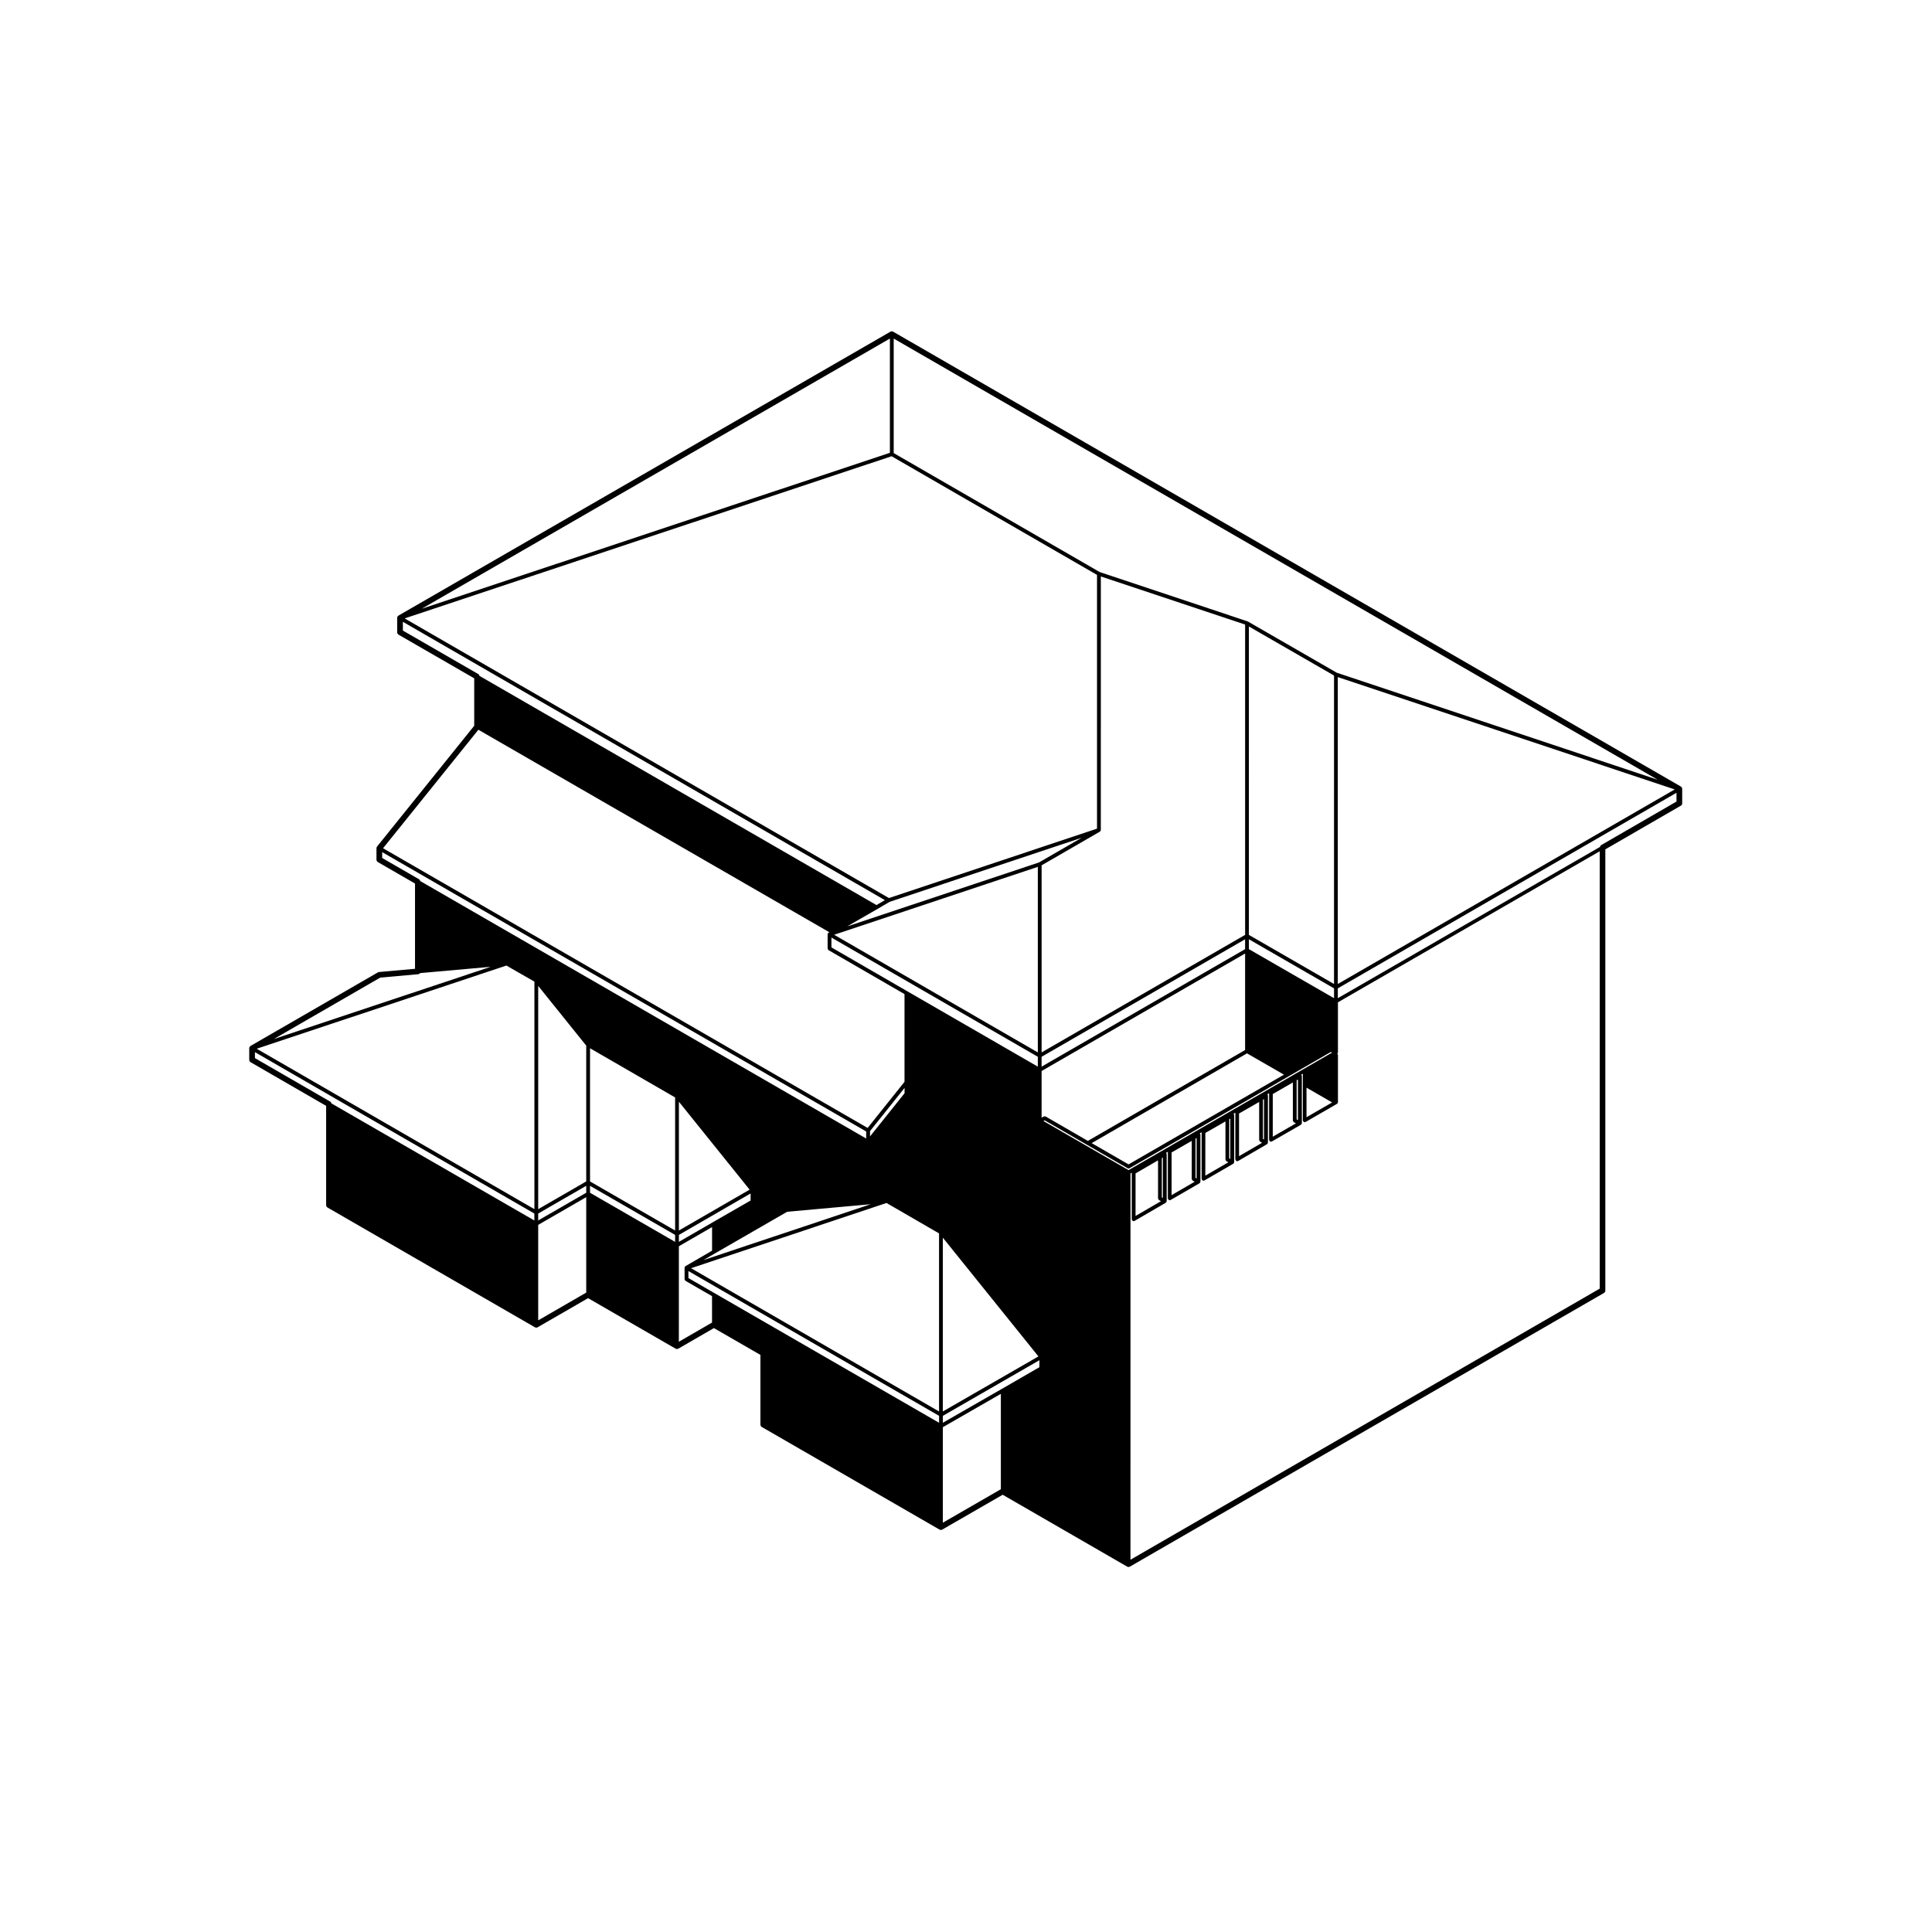 <?xml version="1.0" encoding="UTF-8"?>
<!-- Uploaded to: SVG Repo, www.svgrepo.com, Generator: SVG Repo Mixer Tools -->
<svg fill="#000000" width="800px" height="800px" version="1.1" viewBox="144 144 512 512" xmlns="http://www.w3.org/2000/svg">
 <path d="m589.8 356.86v-3.777c0-0.273-0.145-0.52-0.379-0.656l-208.71-120.52c-0.238-0.133-0.523-0.133-0.754 0l-130.32 75.207c-0.23 0.137-0.379 0.383-0.379 0.656v3.777c0 0.273 0.145 0.52 0.379 0.656l20.035 11.559v12.574l-25.734 31.992c-0.105 0.137-0.168 0.301-0.168 0.473v3.008c0 0.273 0.145 0.52 0.379 0.656l9.836 5.68v22.598l-9.527 0.848c-0.105 0.012-0.211 0.047-0.312 0.102l-33.715 19.469c-0.23 0.133-0.379 0.383-0.379 0.656v3.031c0 0.273 0.145 0.523 0.379 0.656l20 11.559v26.293c0 0.273 0.145 0.523 0.379 0.656l54.93 31.719c0.238 0.137 0.523 0.137 0.754 0l13.355-7.707 23.176 13.375c0.238 0.125 0.523 0.125 0.754 0l9.418-5.445 12.324 7.109v18.449c0 0.277 0.145 0.523 0.379 0.66l47.07 27.176c0.23 0.121 0.52 0.137 0.754 0l16-9.227 32.969 19.039c0.117 0.07 0.246 0.102 0.379 0.102 0.133 0 0.262-0.031 0.379-0.102l125.6-72.5c0.23-0.133 0.379-0.383 0.379-0.656v-116.92l19.996-11.562c0.23-0.137 0.375-0.383 0.375-0.656zm-21.762 11.57-69.504 40.102v-2.606l89.754-51.832v2.328l-19.996 11.562c-0.16 0.098-0.195 0.281-0.254 0.445zm-336.48 67.531-20-11.551v-1.586l74.051 42.777v1.84l-53.797-31.043c-0.055-0.168-0.09-0.348-0.254-0.438zm23.555-58.91-9.836-5.68v-1.551l128.27 74.031v1.867l-118.18-68.227c-0.066-0.168-0.102-0.352-0.258-0.441zm15.688-54.383-20.035-11.559v-2.324l127.74 73.762-2.231 1.309-105.22-60.746c-0.059-0.164-0.098-0.352-0.258-0.441zm316.98 30.562-89.254 51.539v-81.336l89.109 29.711zm-99.82 87.605-0.336-0.188v-10.359l0.336-0.191zm-6.664-6.906 5.324-3.062v10.086c0 0.023 0.023 0.039 0.023 0.066 0.012 0.07 0.039 0.117 0.074 0.176s0.059 0.105 0.109 0.141c0.02 0.016 0.02 0.047 0.047 0.055l0.562 0.312-6.144 3.543zm-38.215 20.168-22.551-13.012 0.316-0.188 11.195 6.473 10.785 6.219c0.082 0.051 0.168 0.07 0.25 0.07 0.086 0 0.172-0.02 0.25-0.07l42.184-24.355 11.18-6.453 0.312 0.176zm35.891-8.117-0.281-0.16v-10.375l0.281-0.168zm-6.617-6.891 5.336-3.059v10.086c0 0.023 0.02 0.039 0.023 0.059 0.012 0.07 0.039 0.117 0.074 0.176 0.031 0.059 0.059 0.105 0.105 0.145 0.02 0.016 0.023 0.039 0.047 0.055l0.523 0.301-6.109 3.551zm-2.324 12.051-0.273-0.156v-10.379l0.273-0.156zm-6.606-6.894 5.336-3.059v10.086c0 0.023 0.02 0.035 0.023 0.055 0.004 0.074 0.039 0.125 0.074 0.188 0.031 0.055 0.055 0.102 0.105 0.137 0.016 0.02 0.02 0.047 0.039 0.059l0.523 0.309-6.106 3.543zm-2.32 12.051-0.281-0.156v-10.379l0.281-0.16zm-6.621-6.887 5.336-3.062v10.082c0 0.023 0.02 0.039 0.023 0.059 0.012 0.07 0.035 0.117 0.07 0.176s0.066 0.105 0.117 0.145c0.02 0.02 0.02 0.039 0.039 0.055l0.527 0.312-6.117 3.547zm-2.316 12.047-0.273-0.156v-10.379l0.273-0.156zm-7.242-6.488 5.965-3.465v10.086c0 0.02 0.02 0.039 0.023 0.059 0.012 0.07 0.039 0.117 0.07 0.176 0.035 0.059 0.066 0.105 0.117 0.145 0.02 0.016 0.02 0.039 0.039 0.051l0.523 0.309-6.734 3.914 0.004-11.273zm-65.18-71.969 50.93-16.992-11.352 6.559-50.844 16.949 8.062-4.637h0.004zm63.336 69.578-9.777-5.637 41.16-23.789 9.801 5.648zm-21.98-12.695c-0.02-0.016-0.047 0-0.07-0.012-0.066-0.031-0.117-0.031-0.188-0.031-0.07 0-0.121 0-0.18 0.031-0.023 0.012-0.047-0.004-0.07 0.012l-0.559 0.324v-12.375l53.93-31.141v25.582l-41.664 24.078zm52.859-44.348-53.93 31.141v-2.613l53.93-31.145zm-173.6 62.719 22.551 13.008v1.848l-22.551-13.012zm0-1.16v-35.297l22.551 13.035v35.273zm118.67-34.191-53.977-31.18 53.977-17.996zm-95.121 13.066 18.746 23.301-18.746 10.832zm68.945 34.895v47.188l-65.719-37.961 51.797-17.289zm1.004 1.137 25.332 31.465-25.332 14.59zm81.109-76.465v-2.621l22.566 13.012v2.609zm22.559 9.234-22.566-13.012 0.004-81.734 22.566 13.004zm-23.562-13.016-53.93 31.145v-49.578l15.438-8.922c0.02-0.012 0.02-0.035 0.039-0.051 0.047-0.031 0.07-0.066 0.102-0.105 0.023-0.035 0.051-0.066 0.066-0.105 0.016-0.039 0.02-0.07 0.023-0.109 0.004-0.02 0.023-0.035 0.023-0.059l0.004-67.207 38.238 12.75v82.242zm-109.63 0.711 54.695 31.594v2.613l-34.566-19.961-20.129-11.637zm19.379 41.258-9.148 11.438v-1.414l9.148-11.438zm-84.359-12.621v35.992l-12.73 7.352v-59.168zm-12.73 44.5 12.73-7.352v1.844l-12.73 7.344zm37.285 5.664 19.004-10.984v1.867l-9.965 5.727-0.004 0.012-9.039 5.219v-1.84zm9.547 4.906 19.148-11.039 22.137-1.996-44.316 14.797zm-7.031 4.668 66.438 38.375v1.84l-46.316-26.738-13.082-7.551-7.031-4.062-0.004-1.863zm67.434 38.375 25.594-14.742v1.848l-9.965 5.754h-0.004l-15.629 8.977v-1.836zm96.375-86.973 6.797 3.918-6.797 3.914zm8.004-109.97-23.523-13.559c-0.016-0.012-0.035 0-0.055-0.004-0.016-0.004-0.02-0.023-0.039-0.035l-39.191-13.07-54.594-31.531v-30.348l202.46 116.91zm-118.41-58.273-124.07 41.328 124.07-71.602zm0.449 0.91 54.441 31.449v67.242l-55.141 18.398-128.3-74.09 0.145-0.086zm-16.504 126.14-0.188 0.105c-0.023 0.012-0.023 0.039-0.047 0.055-0.035 0.023-0.066 0.051-0.098 0.09-0.016 0.02-0.039 0.02-0.055 0.047-0.004 0.004 0 0.012 0 0.016-0.012 0.02-0.012 0.039-0.016 0.059-0.016 0.035-0.016 0.07-0.023 0.109 0 0.023-0.023 0.039-0.023 0.066v3.769c0 0.02 0.02 0.035 0.023 0.059 0.012 0.07 0.035 0.117 0.07 0.176 0.035 0.059 0.066 0.105 0.117 0.152 0.02 0.016 0.02 0.039 0.039 0.051l20.129 11.645v23.25l-9.773 12.219-128.42-74.121 25.266-31.406zm-108.45 10.836 18.695-1.668-57.465 19.148 28.207-16.289 10.051-0.898c0.219-0.016 0.391-0.137 0.512-0.293zm22.875-2.004 7.422 4.262v60.301l-73.551-42.492 0.145-0.09zm8.426 68.723 12.73-7.344v25.297l-12.73 7.352zm37.285 5.664 8.793-5.082v6.262l-7.031 4.086c-0.02 0.016-0.02 0.035-0.039 0.055-0.039 0.023-0.066 0.051-0.098 0.09-0.016 0.02-0.039 0.02-0.055 0.039-0.004 0.012 0 0.016-0.004 0.02-0.012 0.02-0.004 0.039-0.012 0.059-0.016 0.039-0.02 0.074-0.023 0.117-0.004 0.02-0.023 0.035-0.023 0.059v3.031c0 0.02 0.02 0.035 0.023 0.059 0.012 0.07 0.039 0.117 0.074 0.176 0.031 0.059 0.059 0.105 0.109 0.145 0.016 0.012 0.02 0.039 0.039 0.051l7.031 4.055v7.004l-8.793 5.082 0.004-25.305zm69.949 47.953 15.375-8.836v25.277l-15.375 8.867zm49.727-67.254 0.336-0.195v12.348c0 0.047 0.035 0.07 0.047 0.109 0.016 0.047-0.004 0.098 0.02 0.141 0.012 0.02 0.039 0.012 0.051 0.031 0.098 0.125 0.223 0.215 0.387 0.215 0.09 0 0.172-0.02 0.25-0.07l8.242-4.793c0.02-0.012 0.02-0.035 0.039-0.051 0.039-0.031 0.07-0.059 0.102-0.102 0.012-0.02 0.039-0.012 0.051-0.031 0.016-0.023 0-0.051 0.012-0.082 0.016-0.039 0.023-0.074 0.031-0.117 0.004-0.02 0.023-0.039 0.023-0.059v-12.445c0-0.047-0.039-0.082-0.051-0.121-0.016-0.047 0.004-0.09-0.02-0.125-0.012-0.02-0.039-0.023-0.051-0.039-0.02-0.023-0.02-0.051-0.039-0.07l0.473-0.277v12.34c0 0.047 0.035 0.07 0.047 0.109 0.016 0.047-0.004 0.098 0.02 0.141 0.012 0.02 0.039 0.012 0.055 0.031 0.09 0.121 0.215 0.215 0.383 0.215 0.09 0 0.172-0.02 0.25-0.07l7.621-4.418c0.02-0.012 0.02-0.035 0.039-0.051 0.039-0.031 0.07-0.059 0.102-0.102 0.012-0.02 0.039-0.012 0.051-0.031 0.016-0.023 0-0.051 0.012-0.082 0.016-0.039 0.023-0.074 0.031-0.117 0.004-0.02 0.023-0.039 0.023-0.059v-12.445c0-0.047-0.035-0.074-0.047-0.109-0.016-0.051 0.004-0.102-0.02-0.137-0.016-0.023-0.039-0.031-0.059-0.051-0.016-0.02-0.02-0.047-0.039-0.066l0.48-0.277v12.332c0 0.051 0.035 0.074 0.047 0.117 0.016 0.047-0.004 0.098 0.02 0.137 0.012 0.02 0.039 0.012 0.051 0.031 0.098 0.125 0.223 0.223 0.387 0.223 0.09 0 0.172-0.023 0.25-0.07l7.613-4.41c0.02-0.016 0.02-0.035 0.039-0.055 0.039-0.031 0.07-0.059 0.102-0.102 0.012-0.02 0.035-0.012 0.047-0.031 0.016-0.02 0-0.047 0.012-0.07 0.02-0.039 0.031-0.082 0.035-0.125 0.004-0.02 0.023-0.035 0.023-0.059v-12.449c0-0.047-0.039-0.082-0.051-0.117-0.016-0.051 0.004-0.09-0.02-0.133-0.012-0.02-0.039-0.02-0.051-0.039-0.02-0.023-0.023-0.051-0.047-0.074l0.48-0.277v12.344c0 0.047 0.035 0.074 0.047 0.109 0.016 0.051-0.004 0.102 0.02 0.137 0.012 0.02 0.039 0.016 0.055 0.031 0.09 0.125 0.215 0.227 0.383 0.227 0.09 0 0.172-0.023 0.25-0.07l7.621-4.43c0.02-0.012 0.02-0.035 0.039-0.051 0.039-0.031 0.07-0.059 0.102-0.105 0.012-0.016 0.039-0.012 0.051-0.031 0.016-0.023 0-0.047 0.012-0.074 0.016-0.039 0.023-0.074 0.031-0.117 0.004-0.02 0.023-0.039 0.023-0.059v-12.445c0-0.047-0.035-0.074-0.047-0.109-0.016-0.051 0.004-0.102-0.02-0.137-0.016-0.023-0.039-0.031-0.059-0.051-0.016-0.02-0.02-0.047-0.039-0.059l0.48-0.277v12.34c0 0.047 0.035 0.074 0.047 0.109 0.016 0.047-0.004 0.098 0.02 0.137 0.012 0.02 0.039 0.016 0.051 0.031 0.098 0.125 0.215 0.223 0.387 0.223 0.086 0 0.172-0.02 0.25-0.07l7.668-4.414c0.02-0.016 0.023-0.035 0.039-0.055 0.047-0.031 0.07-0.066 0.102-0.105 0.016-0.02 0.047-0.012 0.055-0.031 0.012-0.02 0-0.047 0.004-0.07 0.02-0.039 0.023-0.07 0.031-0.117 0.004-0.02 0.023-0.035 0.023-0.059v-12.449c0-0.051-0.035-0.082-0.051-0.117-0.012-0.047 0.012-0.09-0.016-0.125-0.012-0.02-0.039-0.023-0.055-0.047-0.023-0.035-0.047-0.059-0.074-0.086l0.453-0.266v12.344c0 0.047 0.035 0.074 0.047 0.109 0.016 0.051-0.004 0.098 0.02 0.137 0.012 0.02 0.039 0.012 0.051 0.031 0.098 0.125 0.215 0.227 0.387 0.227 0.086 0 0.172-0.023 0.25-0.07l8.297-4.793c0.02-0.012 0.02-0.035 0.039-0.051 0.039-0.031 0.07-0.059 0.102-0.105 0.012-0.016 0.039-0.012 0.051-0.031 0.016-0.023 0-0.047 0.012-0.07 0.016-0.047 0.023-0.074 0.031-0.121 0.004-0.02 0.023-0.035 0.023-0.059v-12.473c0-0.047-0.035-0.074-0.047-0.109-0.016-0.051 0.004-0.098-0.02-0.137-0.016-0.02-0.039-0.023-0.059-0.047-0.02-0.031-0.035-0.055-0.066-0.074 0.035-0.031 0.051-0.07 0.074-0.102 0.016-0.02 0.039-0.016 0.051-0.031 0.012-0.02 0-0.047 0.004-0.066 0.02-0.047 0.031-0.082 0.035-0.121 0.004-0.023 0.023-0.039 0.023-0.059v-13.254l69.379-40.031v115.91l-124.36 71.844z"/>
</svg>